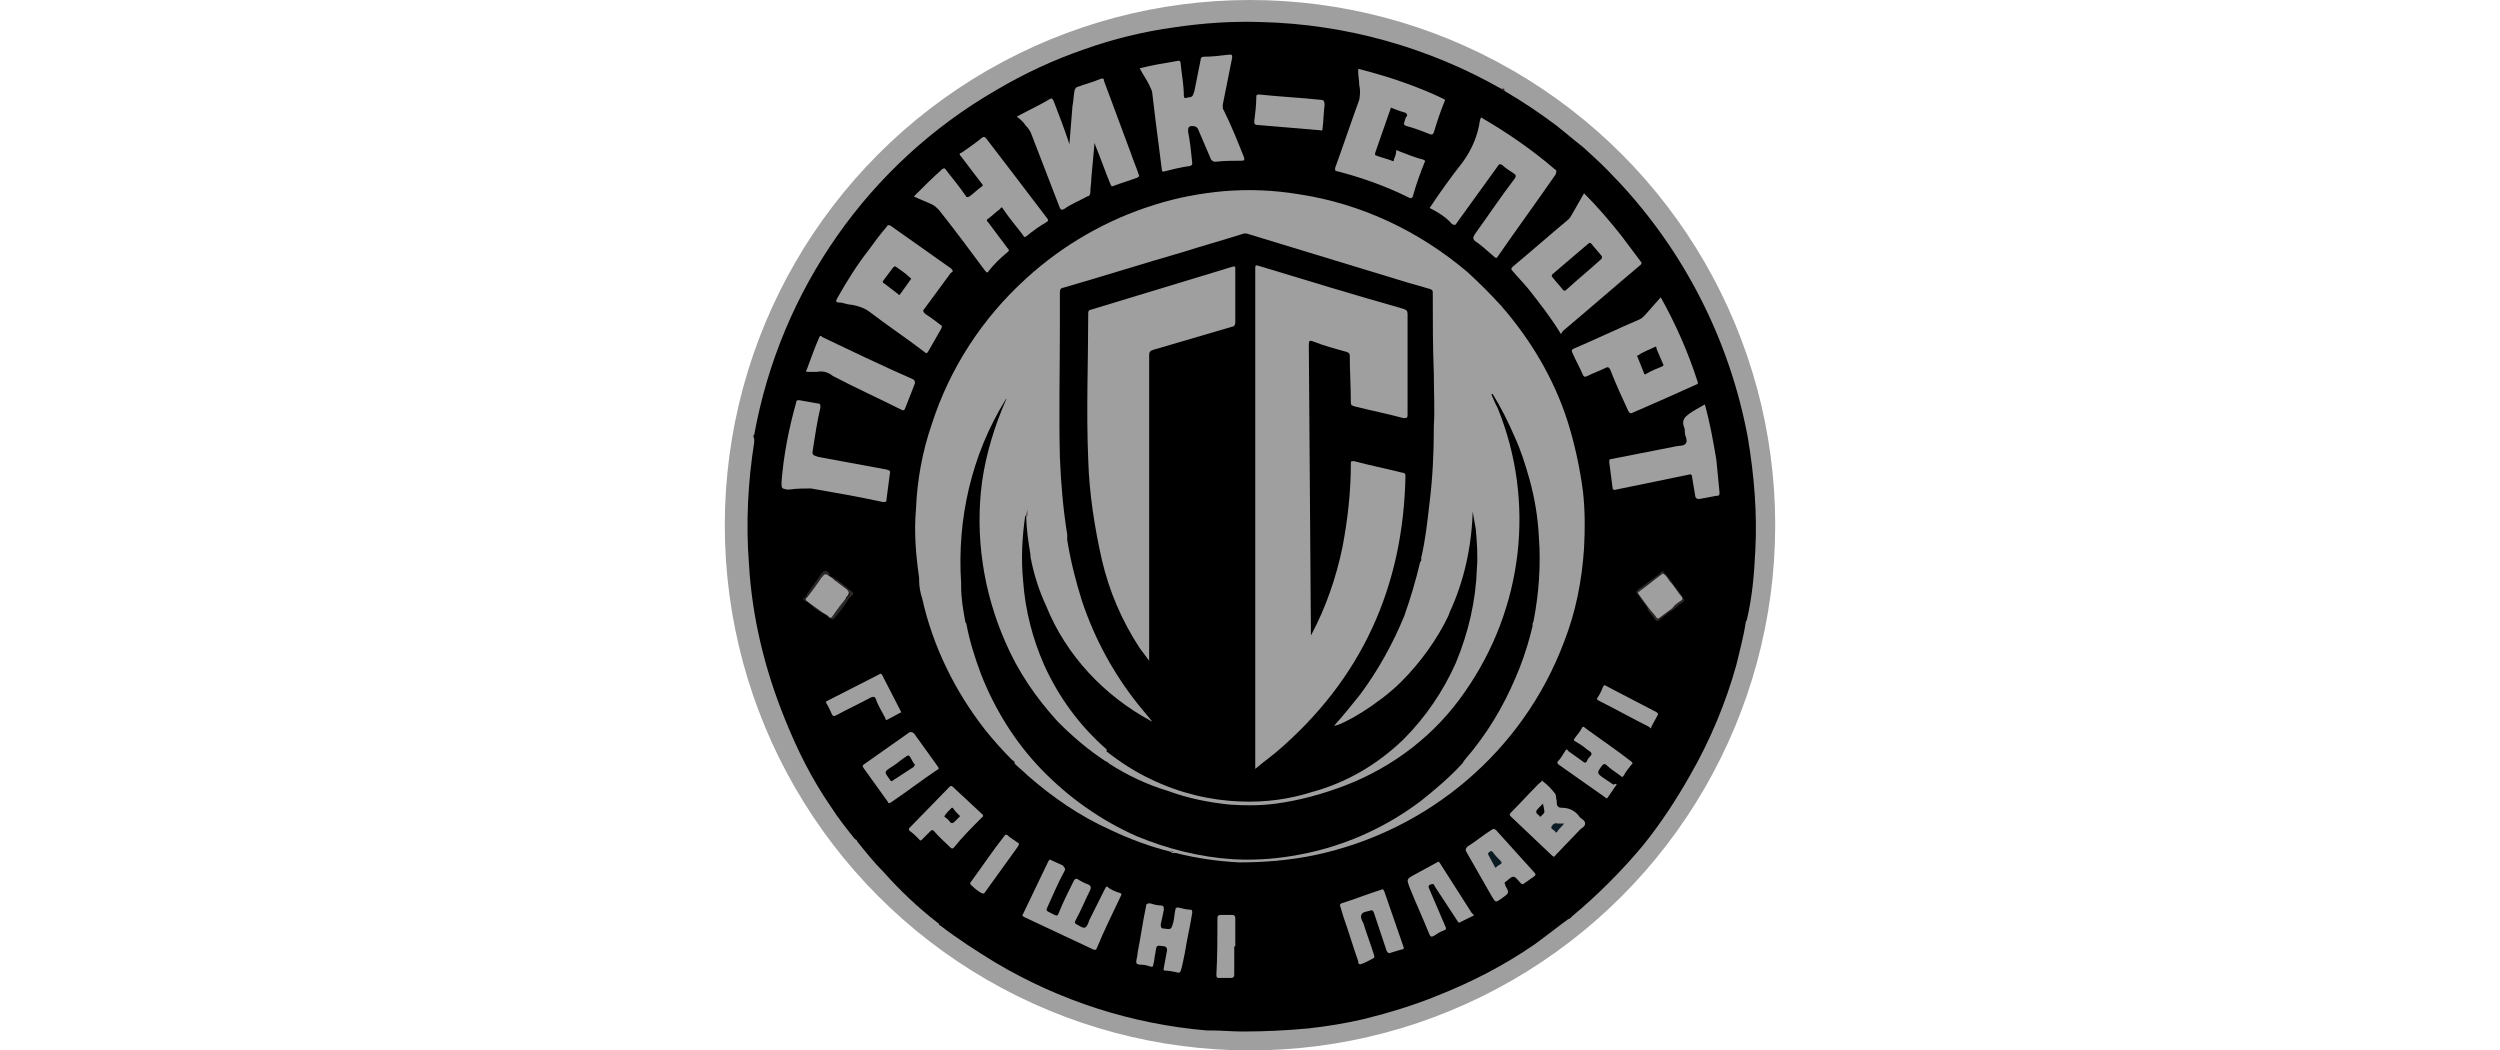 <?xml version="1.0" encoding="utf-8"?>
<!-- Generator: Adobe Illustrator 24.3.0, SVG Export Plug-In . SVG Version: 6.00 Build 0)  -->
<svg version="1.1" id="Слой_1" xmlns="http://www.w3.org/2000/svg" xmlns:xlink="http://www.w3.org/1999/xlink" x="0px" y="0px"
	 viewBox="0 0 238 100" style="enable-background:new 0 0 238 100;" xml:space="preserve">
<style type="text/css">
	.st0{fill:#9F9F9F;}
	.st1{fill:#2E141E;}
	.st2{fill:#292726;}
	.st3{fill:#2B2726;}
	.st4{fill:#2B2626;}
	.st5{fill:#292626;}
	.st6{fill:#2D2725;}
	.st7{fill:#2C2725;}
	.st8{fill:#2C2625;}
	.st9{fill:#1C2026;}
	.st10{fill:#34141C;}
	.st11{fill:#35141C;}
	.st12{fill:#0D1D25;}
	.st13{fill:#0A1B22;}
</style>
<g>
	<circle class="st0" cx="119" cy="50" r="50"/>
	<path d="M71.8,41.4c2.5-13.8,10.9-25.8,23-32.8c2.7-1.6,5.5-2.9,8.4-3.9c2.8-1,5.7-1.7,8.6-2.1c2.7-0.4,5.5-0.6,8.3-0.5
		c8,0.2,15.9,2.4,22.9,6.4c0.1,0.1,0.2,0.1,0.3,0.2c1.7,1,3.2,2,4.8,3.2c0.9,0.7,1.7,1.4,2.6,2.1c1.1,1,2.1,1.9,3.1,3
		c0.1,0.1,0.1,0.1,0.2,0.2c6.4,6.8,10.7,15.3,12.4,24.5c0.6,3.6,0.9,7.2,0.7,10.8c-0.1,2.2-0.3,4.4-0.8,6.5c0,0.1-0.1,0.1-0.1,0.2
		c-0.2,1.4-0.6,2.8-0.9,4.1c-1,3.6-2.5,7.2-4.4,10.5c-1.3,2.3-2.8,4.6-4.5,6.7c-2,2.4-4.3,4.7-6.7,6.7l-0.1,0.1
		c-0.1,0.1-0.2,0.2-0.3,0.2c-1.1,0.8-2.1,1.6-3.2,2.4c-2.9,2-6,3.6-9.3,4.9c-2.2,0.9-4.5,1.6-6.9,2.2c-1.7,0.4-3.5,0.7-5.3,0.9
		c-2.1,0.2-4.2,0.3-6.3,0.3c-1,0-2-0.1-3-0.1c-0.2,0-0.3,0-0.4,0c-7.1-0.6-14-2.8-20.2-6.5c-1.8-1.1-3.5-2.2-5.2-3.5
		c0,0-0.1,0-0.1-0.1c0-0.1-0.1-0.1-0.2-0.2c-1.8-1.4-3.5-3-5.1-4.8c-0.9-0.9-1.7-1.9-2.5-2.9c0-0.1-0.1-0.2-0.2-0.2
		c-0.8-1-1.6-2-2.3-3.1c-1.8-2.6-3.2-5.4-4.4-8.4c-1.9-4.7-3.1-9.6-3.4-14.7c-0.3-3.9-0.1-7.8,0.5-11.6c0-0.1,0-0.2,0-0.3
		C71.7,41.5,71.7,41.4,71.8,41.4z"/>
	<path class="st1" d="M143.3,8.6c-0.1,0-0.3,0-0.3-0.2C143.1,8.4,143.2,8.5,143.3,8.6z"/>
	<path class="st0" d="M96.4,72.4c-0.9-0.9-1.8-1.9-2.6-2.9c-2.9-3.7-5-8-6-12.5c-0.2-0.6-0.3-1.2-0.3-1.8c0-0.1,0-0.1,0-0.2
		c-0.3-2.1-0.5-4.3-0.3-6.5c0.1-2.7,0.6-5.5,1.5-8.1c1.7-5.3,4.8-10.1,9-13.9c3.5-3.2,7.7-5.6,12.2-7c2.2-0.7,4.4-1.1,6.6-1.3
		c2.4-0.2,4.8-0.1,7.2,0.3c5.9,0.9,11.4,3.5,16,7.4c1.1,1,2.2,2.1,3.2,3.2c2.8,3.2,5,6.9,6.3,10.9c0.7,2.2,1.2,4.5,1.5,6.8
		c0.2,1.8,0.2,3.6,0.1,5.4c-0.2,3.1-0.8,6.1-1.9,8.9c-3.9,10.4-12.9,18-23.7,20.3c-2.4,0.5-4.8,0.7-7.2,0.7
		c-2.1-0.1-4.1-0.4-6.1-0.9h-0.2c-0.1,0-0.2,0-0.2-0.1c-2-0.5-3.9-1.2-5.8-2.1c-2.9-1.3-5.5-3.1-7.9-5.2c-0.4-0.4-0.8-0.7-1.2-1.1
		C96.6,72.5,96.5,72.4,96.4,72.4z"/>
	<path class="st0" d="M96.8,11.1c1.1-0.6,2.2-1.1,3.2-1.7c0.2-0.1,0.2,0.1,0.3,0.2c0.5,1.3,1,2.6,1.4,3.8c0,0.1,0.1,0.2,0.1,0.4
		c0.1-1.3,0.2-2.5,0.3-3.7c0.1-0.5,0.1-1,0.2-1.5c0-0.1,0.1-0.2,0.2-0.3c0.8-0.3,1.6-0.5,2.3-0.8c0.3-0.1,0.3,0.1,0.3,0.2l2.6,7
		c0.2,0.6,0.5,1.3,0.7,1.9c0.1,0.2,0,0.2-0.1,0.3c-0.8,0.3-1.5,0.5-2.3,0.8c-0.2,0.1-0.2,0-0.3-0.2c-0.5-1.2-0.9-2.4-1.4-3.6
		l-0.1-0.3c-0.1,1.2-0.2,2.2-0.3,3.3c0,0.5-0.1,0.9-0.1,1.4c0,0.2-0.1,0.4-0.3,0.4c-0.7,0.4-1.5,0.7-2.2,1.2
		c-0.2,0.1-0.3,0.1-0.4-0.1l-2.7-7c-0.1-0.3-0.3-0.6-0.6-0.9C97.5,11.7,97.2,11.4,96.8,11.1z"/>
	<path class="st0" d="M148.6,31.8c-0.9-1.5-2-2.9-3.1-4.3c-0.5-0.6-1-1.1-1.5-1.7c-0.1-0.1-0.2-0.2,0-0.4c1.8-1.5,3.5-3,5.3-4.5
		c0.1-0.1,0.2-0.2,0.3-0.4c0.4-0.7,0.8-1.4,1.2-2.1c1.3,1.3,2.5,2.7,3.6,4.1c0.6,0.8,1.2,1.6,1.8,2.4c0.1,0.1,0.1,0.2,0,0.3
		c-2.5,2.1-4.9,4.2-7.4,6.3L148.6,31.8z"/>
	<path class="st0" d="M136.1,19.8c1-1.5,2-2.9,3.1-4.3c0.9-1.2,1.5-2.6,1.7-4.1c0.1-0.2,0.1-0.3,0.3-0.1c2.4,1.4,4.7,3,6.8,4.8
		c0.2,0.1,0.2,0.2,0.1,0.5c-1.8,2.6-3.7,5.2-5.5,7.8c-0.1,0.2-0.2,0.2-0.4,0c-0.6-0.5-1.1-1-1.7-1.4c-0.3-0.2-0.3-0.4-0.1-0.7
		c1.3-1.8,2.5-3.6,3.8-5.3c0.1-0.2,0.2-0.3-0.1-0.5s-0.8-0.5-1.1-0.8c-0.2-0.1-0.3-0.1-0.4,0.1c-1.3,1.8-2.6,3.6-3.9,5.4
		c-0.1,0.2-0.2,0.3-0.5,0.1C137.7,20.7,136.9,20.2,136.1,19.8z"/>
	<path class="st0" d="M87,18.7c0.9-0.9,1.8-1.8,2.7-2.6c0.2-0.1,0.2-0.1,0.3,0c0.6,0.8,1.3,1.6,1.9,2.5c0.1,0.2,0.2,0.2,0.4,0.1
		c0.4-0.3,0.7-0.6,1.1-0.9c0.2-0.1,0.2-0.2,0-0.4c-0.6-0.8-1.3-1.7-1.9-2.5c-0.2-0.2-0.2-0.3,0.1-0.4c0.7-0.5,1.3-0.9,1.9-1.4
		c0.2-0.1,0.2-0.1,0.4,0.1c2,2.6,3.9,5.1,5.8,7.6c0.1,0.1,0.1,0.2,0,0.3c-0.7,0.4-1.4,0.9-2,1.4c-0.2,0.1-0.2,0.1-0.3-0.1
		c-0.6-0.8-1.3-1.6-1.9-2.5c-0.1-0.2-0.2-0.2-0.3,0c-0.4,0.3-0.7,0.6-1.1,0.9c-0.2,0.1-0.2,0.2,0,0.4c0.6,0.8,1.2,1.6,1.8,2.4
		c0.2,0.2,0.2,0.3-0.1,0.5c-0.6,0.5-1.1,1-1.6,1.6C94,26,94,26,93.8,25.8c-1.4-1.9-2.9-3.9-4.4-5.8c-0.2-0.2-0.4-0.4-0.6-0.5
		C88.2,19.2,87.6,19,87,18.7z"/>
	<path class="st0" d="M90.7,25.8c0,0.1-0.1,0.1-0.2,0.2c-0.8,1.1-1.7,2.3-2.5,3.4c-0.2,0.2-0.1,0.3,0.1,0.5c0.5,0.3,1,0.7,1.4,1
		c0.2,0.1,0.2,0.2,0.1,0.4c-0.4,0.7-0.8,1.4-1.2,2.1c-0.1,0.2-0.2,0.3-0.4,0.1c-1.7-1.3-3.5-2.5-5.2-3.8c-0.5-0.4-1.2-0.6-1.8-0.7
		c-0.4,0-0.7-0.2-1.1-0.2s-0.3-0.2-0.2-0.4c0.9-1.6,1.9-3.2,3-4.6c0.5-0.7,1.1-1.5,1.7-2.2c0.1-0.2,0.2-0.2,0.4-0.1l5.8,4.1
		C90.6,25.7,90.7,25.7,90.7,25.8z"/>
	<path class="st0" d="M108.5,6.5c1.2-0.3,2.4-0.5,3.6-0.7c0.3-0.1,0.3,0.2,0.3,0.3c0.1,1,0.3,2,0.3,3c0,0.2,0.1,0.3,0.3,0.2
		c0.5-0.1,0.5,0,0.7-0.6c0.2-1,0.4-2,0.6-3c0-0.2,0.1-0.3,0.3-0.3c0.8,0,1.6-0.1,2.4-0.2c0.3,0,0.3,0,0.3,0.3
		c-0.3,1.5-0.6,3-0.9,4.5c0,0.2,0,0.4,0.1,0.5c0.7,1.4,1.3,2.9,1.9,4.4c0.1,0.3,0.1,0.4-0.2,0.4c-0.8,0-1.7,0-2.5,0.1
		c-0.2,0-0.3-0.1-0.4-0.2c-0.4-0.9-0.8-1.9-1.2-2.8c-0.1-0.3-0.3-0.4-0.6-0.4s-0.4,0.1-0.4,0.5c0.2,1,0.3,2,0.4,3
		c0,0.2,0,0.2-0.2,0.3c-0.8,0.1-1.6,0.3-2.4,0.5c-0.2,0.1-0.3,0-0.3-0.2c-0.2-1.6-0.4-3.2-0.6-4.7l-0.3-2.5c0-0.2-0.1-0.4-0.2-0.6
		C109.2,7.6,108.8,7.1,108.5,6.5z"/>
	<path class="st0" d="M158.1,28.3c1.4,2.5,2.6,5.2,3.5,8c0.1,0.2,0,0.3-0.1,0.3c-2,0.9-4,1.8-6.1,2.7c-0.2,0.1-0.3,0-0.4-0.2
		c-0.6-1.3-1.2-2.6-1.7-3.9c-0.1-0.2-0.2-0.3-0.4-0.2c-0.6,0.3-1.2,0.5-1.8,0.8c-0.2,0.1-0.3,0.1-0.4-0.1c-0.3-0.7-0.7-1.4-1-2.1
		c-0.1-0.2-0.1-0.3,0.1-0.4c2.1-0.9,4.2-1.9,6.3-2.8c0.2-0.1,0.3-0.2,0.5-0.4L158.1,28.3z"/>
	<path class="st0" d="M132.5,10.1c-0.1,0-0.1,0.1-0.1,0.2c-0.5,1.4-1,2.9-1.5,4.3c0,0.1,0,0.2,0.1,0.2c0.5,0.2,1,0.3,1.5,0.5
		c0.2,0.1,0.2,0,0.2-0.1s0.2-0.4,0.2-0.7s0.1-0.2,0.3-0.1c0.8,0.3,1.5,0.6,2.3,0.8c0.2,0.1,0.2,0.1,0.1,0.3c-0.4,1-0.8,2.1-1.1,3.2
		c-0.1,0.2-0.2,0.2-0.4,0.1c-2.2-1.1-4.5-1.9-6.8-2.5c-0.2,0-0.2-0.1-0.2-0.3c0.8-2.2,1.5-4.3,2.3-6.5c0.1-0.5,0.1-1,0-1.4
		c0-0.4-0.1-0.9-0.1-1.3c0-0.2,0-0.3,0.2-0.2c2.7,0.7,5.4,1.6,7.9,2.8c0.2,0.1,0.2,0.1,0.1,0.3c-0.4,1-0.7,1.9-1,2.9
		c-0.1,0.2-0.1,0.2-0.3,0.2c-0.8-0.3-1.5-0.6-2.3-0.8c-0.2-0.1-0.3-0.1-0.2-0.4s0.1-0.4,0.2-0.5s0.1-0.3-0.2-0.4
		c-0.4-0.1-0.9-0.3-1.4-0.5L132.5,10.1z"/>
	<path class="st0" d="M162.3,38.5c0.5,1.8,0.8,3.5,1.1,5.3c0.1,1,0.2,2.1,0.3,3.1c0,0.3-0.1,0.3-0.3,0.3c-0.5,0.1-1.1,0.2-1.6,0.3
		c-0.2,0-0.3,0-0.4-0.2c-0.1-0.6-0.2-1.2-0.3-1.8c0-0.3-0.1-0.4-0.4-0.3l-6.8,1.4c-0.3,0.1-0.4,0-0.4-0.3c-0.1-0.8-0.2-1.5-0.3-2.3
		c0-0.2,0-0.3,0.2-0.3l6.1-1.2c0.4-0.1,0.8,0,1-0.3s-0.1-0.7-0.1-1c0-0.2,0-0.4-0.1-0.6c-0.2-0.6,0.1-0.9,0.5-1.2
		S161.8,38.8,162.3,38.5z"/>
	<path class="st0" d="M74.4,45.9c0.2-2.6,0.7-5.1,1.4-7.6c0-0.2,0.1-0.2,0.3-0.2c0.6,0.1,1.1,0.2,1.7,0.3c0.3,0,0.3,0.1,0.3,0.4
		c-0.3,1.3-0.5,2.6-0.7,3.9c-0.1,0.6-0.1,0.6,0.5,0.8c2.2,0.4,4.3,0.8,6.5,1.2c0.3,0.1,0.4,0.1,0.3,0.5c-0.1,0.7-0.2,1.5-0.3,2.3
		c0,0.2,0,0.3-0.3,0.3c-2.3-0.5-4.6-0.9-6.9-1.3c-0.7,0-1.3,0-2,0.1h-0.3C74.4,46.5,74.4,46.5,74.4,45.9z"/>
	<path class="st0" d="M101.4,82.8l-0.1,0.2c-0.6,1.1-1.1,2.3-1.6,3.4c-0.1,0.2-0.1,0.3,0.1,0.4c0.2,0.1,0.4,0.2,0.6,0.3
		c0.2,0.1,0.3,0.1,0.4-0.2c0.4-1,0.9-2,1.4-3c0.1-0.2,0.2-0.3,0.4-0.2c0.3,0.2,0.7,0.4,1,0.5c0.2,0.1,0.3,0.2,0.2,0.5
		c-0.5,1-0.9,2-1.4,2.9c-0.1,0.2-0.1,0.3,0.1,0.4s0.6,0.4,0.8,0.3s0.3-0.4,0.4-0.7l1.5-3c0.1-0.2,0.2-0.3,0.3-0.1
		c0.3,0.2,0.7,0.4,1.1,0.5c0.2,0.1,0.2,0.1,0.1,0.3c-0.8,1.7-1.6,3.3-2.3,5c-0.1,0.2-0.2,0.1-0.3,0.1l-6.6-3.1
		c-0.2-0.1-0.2-0.2-0.1-0.3c0.8-1.7,1.6-3.3,2.4-5c0.1-0.2,0.2-0.2,0.3-0.1c0.4,0.2,0.7,0.3,1.1,0.5
		C101.3,82.6,101.4,82.6,101.4,82.8z"/>
	<path class="st0" d="M77.8,35.4h-0.9c-0.2,0-0.2-0.1-0.1-0.2c0.4-1.1,0.8-2.2,1.2-3.1c0.1-0.2,0.2-0.1,0.3,0l4,1.9
		c1.5,0.7,3,1.4,4.6,2.1c0.2,0.1,0.2,0.2,0.2,0.4c-0.3,0.8-0.6,1.5-0.9,2.3c-0.1,0.3-0.2,0.3-0.4,0.2c-2.2-1.1-4.4-2.1-6.5-3.2
		C78.8,35.4,78.3,35.3,77.8,35.4z"/>
	<path class="st0" d="M146.8,74.3l0.1,0.1c0.4,0.3,0.8,0.7,1.1,1.1c0.2,0.2,0.1,0.5,0.2,0.7c0,0.1,0,0.2,0,0.2
		c0,0.3,0.1,0.5,0.5,0.5c0.7,0,1.3,0.3,1.7,0.9c0.2,0.2,0.5,0.3,0.5,0.6s-0.3,0.4-0.5,0.6l-2.3,2.4c-0.1,0.2-0.2,0.2-0.4,0l-3.9-3.7
		c-0.1-0.1-0.1-0.2,0-0.3c0.9-0.9,1.8-1.9,2.7-2.8C146.8,74.4,146.8,74.3,146.8,74.3z"/>
	<path class="st0" d="M86.8,69.7c0.1,0,0.1,0.1,0.2,0.1c0.8,1.1,1.5,2.1,2.3,3.2c0.1,0.2,0.1,0.2-0.1,0.3c-1.5,1-2.9,2.1-4.4,3.1
		c-0.2,0.1-0.2,0.1-0.3-0.1l-2.3-3.2c-0.1-0.2-0.1-0.2,0-0.3l4.4-3.1L86.8,69.7z"/>
	<path class="st0" d="M129.5,91.8c-0.2,0-0.2-0.2-0.2-0.3c-0.5-1.4-0.9-2.8-1.4-4.2l-0.3-1c-0.1-0.2,0-0.2,0.1-0.3
		c1.3-0.4,2.5-0.9,3.8-1.3c0.2-0.1,0.2,0,0.3,0.2c0.6,1.7,1.2,3.5,1.8,5.2c0.1,0.2,0,0.3-0.2,0.3c-0.3,0.1-0.7,0.2-1,0.3
		c-0.2,0.1-0.3,0-0.4-0.2c-0.4-1.2-0.8-2.4-1.2-3.6c-0.1-0.2-0.1-0.3-0.4-0.2s-0.7,0.1-0.8,0.4s0.1,0.6,0.2,0.8c0.3,1,0.7,2,1,3
		c0.1,0.3,0,0.3-0.2,0.4S129.9,91.7,129.5,91.8z"/>
	<path class="st0" d="M142.2,78.9c0.1,0,0.1,0.1,0.2,0.1l3.7,4.1c0.1,0.1,0.1,0.2,0,0.3c-0.3,0.2-0.7,0.5-1,0.7
		c-0.1,0.1-0.2,0.1-0.3,0l-0.1-0.1c-0.6-0.7-0.6-0.7-1.3-0.1c-0.2,0.1-0.2,0.2-0.1,0.3v0.1c0.4,0.7,0.4,0.7-0.3,1.2s-0.6,0.4-1-0.2
		c-0.8-1.4-1.6-2.8-2.4-4.2c-0.1-0.2-0.1-0.3,0.1-0.5c0.8-0.5,1.5-1.1,2.3-1.6L142.2,78.9z"/>
	<path class="st0" d="M153.9,74.7c-0.3,0.4-0.6,0.9-0.9,1.3c-0.1,0-0.1,0-0.2-0.1l-4.4-3.1c-0.1-0.1-0.2-0.2-0.1-0.3
		c0.3-0.3,0.5-0.7,0.7-1c0.1-0.2,0.2-0.2,0.3,0l1.4,1c0.1,0.1,0.3,0.2,0.4-0.1s0.5-0.5,0.4-0.7s-0.4-0.3-0.6-0.5s-0.6-0.4-0.9-0.6
		c-0.2-0.1-0.2-0.2-0.1-0.3c0.2-0.3,0.5-0.6,0.7-1c0.1-0.2,0.2-0.1,0.3,0c1.5,1.1,3,2.1,4.4,3.2c0.1,0.1,0.2,0.2,0,0.3
		c-0.2,0.3-0.5,0.6-0.7,1c-0.1,0.2-0.2,0.2-0.4,0c-0.4-0.3-0.9-0.6-1.3-1c-0.2-0.1-0.2-0.1-0.4,0.1c-0.5,0.7-0.5,0.7,0.2,1.2
		l0.9,0.6C153.8,74.6,153.9,74.6,153.9,74.7z"/>
	<path class="st0" d="M112.2,92.6c-0.5-0.1-0.9-0.2-1.3-0.2c-0.2,0-0.1-0.2-0.1-0.3c0.1-0.5,0.2-1.1,0.3-1.6c0-0.2,0-0.3-0.2-0.4
		c-0.8-0.1-0.8-0.2-0.9,0.6c-0.1,0.4-0.1,0.8-0.2,1.1c0,0.2-0.1,0.3-0.3,0.2c-0.1,0-0.3-0.1-0.4-0.1c-0.3-0.1-0.8,0-0.9-0.2
		s0.1-0.6,0.1-1c0.3-1.5,0.5-3,0.8-4.4c0-0.3,0.2-0.3,0.4-0.3c0.3,0.1,0.7,0.2,1,0.2c0.3,0,0.3,0.2,0.3,0.4c-0.1,0.5-0.2,1-0.3,1.4
		c0,0.2,0,0.4,0.3,0.4c0.7,0.1,0.7,0.1,0.9-0.6c0.1-0.4,0.1-0.8,0.2-1.2c0-0.2,0.1-0.2,0.3-0.2c0.4,0.1,0.8,0.2,1.1,0.2
		c0.2,0,0.2,0.1,0.2,0.3c-0.2,1.3-0.5,2.5-0.7,3.8c-0.1,0.5-0.2,1-0.3,1.4C112.4,92.4,112.4,92.6,112.2,92.6z"/>
	<path class="st0" d="M140.3,87.1c0,0.1,0,0.1-0.1,0.1l-1.2,0.6c-0.2,0.1-0.2-0.1-0.3-0.2l-2.1-3.2c-0.1-0.2-0.1-0.3-0.4-0.2
		s-0.2,0.3-0.1,0.5c0.5,1.2,1,2.3,1.5,3.5c0.1,0.2,0.1,0.3-0.2,0.4c-0.3,0.1-0.6,0.3-0.9,0.5c-0.2,0.1-0.3,0.1-0.4-0.1
		c-0.6-1.5-1.3-3-1.9-4.5c-0.3-0.8-0.3-0.8,0.4-1.2l2.2-1.2c0.1-0.1,0.2-0.1,0.3,0.1l3,4.7L140.3,87.1z"/>
	<path class="st0" d="M93.6,77.7l-0.2,0.2c-0.9,0.9-1.8,1.8-2.6,2.8c-0.1,0.1-0.2,0.1-0.3,0c-0.5-0.5-1.1-1-1.6-1.6
		c-0.1-0.1-0.2-0.1-0.3,0s-0.5,0.5-0.8,0.8c-0.1,0.1-0.2,0.2-0.3,0c-0.3-0.3-0.6-0.6-0.9-0.8c-0.1-0.1-0.1-0.2,0-0.3l3.8-3.9
		c0.1-0.1,0.2-0.1,0.3,0l2.9,2.7C93.5,77.6,93.6,77.6,93.6,77.7z"/>
	<path class="st0" d="M125.7,12.4l-6-0.5c-0.2,0-0.3-0.1-0.3-0.3c0.1-0.8,0.2-1.6,0.2-2.4c0-0.2,0.1-0.2,0.3-0.2
		c1.9,0.2,3.9,0.3,5.8,0.5c0.3,0,0.4,0.1,0.4,0.5c-0.1,0.8-0.1,1.5-0.2,2.3C125.9,12.3,125.9,12.5,125.7,12.4z"/>
	<path class="st0" d="M85.8,67.8C85.8,67.9,85.7,67.9,85.8,67.8l-1.3,0.7c-0.2,0.1-0.2,0-0.2-0.1c-0.3-0.6-0.7-1.2-0.9-1.8
		c-0.1-0.3-0.2-0.3-0.5-0.2c-1.1,0.6-2.2,1.1-3.3,1.7c-0.2,0.1-0.3,0.1-0.4-0.1s-0.3-0.7-0.5-1c-0.1-0.2-0.1-0.2,0.1-0.3
		c1.6-0.8,3.3-1.7,4.9-2.5c0.1-0.1,0.2-0.1,0.3,0.1c0.6,1.2,1.2,2.3,1.8,3.5C85.8,67.7,85.8,67.8,85.8,67.8z"/>
	<path class="st0" d="M117.5,90.1c0,0.9,0,1.8,0,2.7c0,0.2-0.1,0.3-0.3,0.3c-0.4,0-0.8,0-1.1,0c-0.2,0-0.3,0-0.3-0.3
		c0.1-1.8,0.1-3.6,0.1-5.4c0-0.2,0.1-0.3,0.3-0.3c0.4,0,0.7,0,1.1,0c0.2,0,0.3,0.1,0.3,0.3c0,0.9,0,1.8,0,2.7L117.5,90.1z"/>
	<path class="st0" d="M97,80.4l-0.1,0.2c-1,1.4-2.1,2.9-3.1,4.3c-0.1,0.2-0.2,0.2-0.4,0.1s-0.6-0.4-0.9-0.7
		c-0.1-0.1-0.2-0.2-0.1-0.3c1.1-1.5,2.1-3,3.2-4.4c0.1-0.1,0.1-0.2,0.3-0.1c0.3,0.3,0.7,0.5,1.1,0.8C97,80.3,97,80.3,97,80.4z"/>
	<path class="st0" d="M157.1,69.3l-0.1-0.1c-1.6-0.8-3.2-1.7-4.8-2.5c-0.2-0.1-0.2-0.2-0.1-0.3c0.2-0.3,0.4-0.7,0.5-1
		c0.1-0.2,0.2-0.2,0.3-0.1l4.8,2.5c0.1,0.1,0.2,0.1,0.1,0.3c-0.2,0.4-0.4,0.7-0.6,1.1C157.2,69.3,157.2,69.4,157.1,69.3z"/>
	<path class="st2" d="M157,58c-0.3-0.3-0.6-0.7-0.9-1.1c0-0.1,0-0.2-0.1-0.2c-0.4-0.3-0.2-0.5,0.1-0.7c0.6-0.4,1.2-0.9,1.8-1.3
		l0.2-0.2c0.1-0.1,0.2-0.2,0.3,0c0,0.1-0.1,0.1-0.1,0.2c-0.6,0.6-1.3,1-1.9,1.5c-0.3,0.3-0.3,0.3-0.1,0.6c0.2,0.3,0.5,0.6,0.7,0.9
		C157,57.8,157.1,58,157,58z"/>
	<path class="st3" d="M158.3,54.6c0-0.1,0-0.1,0.1-0.1c0.4,0.4,0.7,0.8,1,1.3c0.3,0.3,0.6,0.7,0.8,1.1c0.2,0.2,0.2,0.3-0.1,0.5
		c-0.4,0.2-0.7,0.7-1.1,0.8c0-0.1,0-0.1,0-0.2c0.2-0.2,0.4-0.4,0.7-0.6c0.3-0.2,0.3-0.2,0.1-0.5c-0.5-0.6-0.9-1.2-1.4-1.9
		C158.4,54.8,158.4,54.7,158.3,54.6z"/>
	<path class="st4" d="M76.8,56.6l1.4-2c0.3-0.4,0.6-0.3,0.8,0.1c0,0-0.1,0.1-0.1,0.1c-0.3-0.2-0.5-0.1-0.7,0.2
		c-0.3,0.5-0.7,1-1.1,1.5c-0.1,0.1-0.2,0.2-0.3,0.3c0,0-0.1,0-0.1,0C76.8,56.8,76.8,56.7,76.8,56.6z"/>
	<path class="st5" d="M80.8,57c-0.4,0.7-0.9,1.3-1.4,1.9c-0.1,0.1-0.2,0.1-0.3,0c0,0,0,0,0,0c-0.2-0.1-0.5-0.3-0.6-0.5
		c0,0,0,0,0-0.1l0,0c0.1,0,0.2,0,0.2,0c0.5,0.3,0.5,0.3,0.9-0.2c0.3-0.4,0.6-0.8,0.9-1.2C80.6,57,80.7,57,80.8,57z"/>
	<path class="st6" d="M159.2,57.9l-0.1,0.2l-1.1,0.9c-0.2,0.2-0.4,0.1-0.5-0.1s-0.4-0.5-0.6-0.8l-0.1-0.3c0.2,0,0.3,0.2,0.4,0.3
		s0.3,0.6,0.6,0.7s0.4-0.3,0.7-0.5S158.9,57.8,159.2,57.9z"/>
	<path class="st7" d="M80.8,57l-0.2,0.1c-0.1-0.2,0.1-0.3,0.2-0.4s0.1-0.4-0.1-0.5s-0.7-0.5-1-0.7c-0.1-0.1-0.2-0.1-0.2-0.2
		s0.1-0.1,0.2-0.1l1.5,1.2c0.1,0.1,0,0.1,0,0.2S80.9,56.8,80.8,57z"/>
	<path class="st8" d="M78.4,58.4L78.4,58.4c-0.5-0.2-1-0.6-1.4-1c0,0,0-0.1,0-0.1l0,0c0.2,0.1,0.4,0.2,0.6,0.3
		c0.3,0.2,0.6,0.4,0.8,0.6C78.4,58.3,78.4,58.3,78.4,58.4z"/>
	<path class="st8" d="M76.6,56.9L76.6,56.9c0.1-0.1,0.2-0.1,0.2-0.1c0,0,0,0,0,0l0,0c0,0.2,0.1,0.3,0.1,0.4l0,0
		c-0.2,0.2-0.2,0-0.3-0.1S76.4,57.1,76.6,56.9z"/>
	<path class="st4" d="M79.6,55.2c0,0.1-0.1,0.1-0.2,0.1s-0.1,0-0.2-0.1s0-0.1,0-0.2C79.4,55,79.5,55.1,79.6,55.2z"/>
	<path class="st9" d="M76.6,56.9c-0.1,0.1,0.1,0.2,0.1,0.3s-0.2,0-0.2-0.1S76.5,56.9,76.6,56.9z"/>
	<path class="st7" d="M79.3,55l0.1,0.2c-0.2,0-0.4-0.1-0.4-0.3c0,0,0,0,0,0h0.2L79.3,55z"/>
	<path class="st10" d="M111.5,81c0.1,0,0.2,0,0.2,0.1C111.6,81.1,111.5,81,111.5,81z"/>
	<path class="st9" d="M76.8,56.8h-0.1c0-0.1,0.1-0.2,0.1-0.2L76.8,56.8z"/>
	<path d="M105.3,71.3c-2.5-2.2-4.5-4.9-5.9-8c-1.1-2.5-1.8-5.2-2-8c-0.2-2.1-0.1-4.1,0.2-6.2c0,0,0.1,0,0.1,0c0,0,0,0,0,0
		c0,1.2,0.2,2.5,0.4,3.7c0,0.1,0,0.1,0,0.2c0.3,1.6,0.8,3.2,1.5,4.7c1.9,4.7,5.5,8.5,9.9,10.9l0.2,0.1c-0.5-0.6-0.9-1.1-1.4-1.7
		c-2.3-2.9-4.1-6.2-5.3-9.8c-0.6-1.9-1.1-3.9-1.4-5.8c0-0.1,0-0.2,0-0.3c0-0.1,0-0.1,0-0.2c-0.4-2.5-0.6-4.9-0.7-7.4
		c-0.1-4.1,0-8.3,0-12.4c0-1.1,0-2.2,0-3.3c0-0.2,0.1-0.4,0.3-0.4c3.8-1.1,7.6-2.3,11.4-3.4c1.9-0.6,3.7-1.1,5.6-1.7
		c0.2-0.1,0.5-0.1,0.7,0l15.1,4.6c0.7,0.2,1.4,0.4,2.1,0.6c0.3,0.1,0.3,0.2,0.3,0.4c0,2.6,0,5.1,0.1,7.7c0,1.7,0.1,3.4,0,5
		c0,2.4-0.1,4.8-0.4,7.2c-0.2,1.8-0.4,3.6-0.8,5.3c0,0.1,0,0.1,0,0.2c0,0.1,0,0.1-0.1,0.2c-0.4,1.7-0.9,3.4-1.5,5.1
		c-1.1,2.7-2.5,5.2-4.2,7.5c-0.8,1-1.6,2-2.5,3c0.9-0.1,4.3-2.1,6.4-4.2c1.8-1.8,3.4-4,4.5-6.3c0-0.1,0.1-0.2,0.1-0.3
		c1.4-3,2.1-6.3,2.2-9.6c0.1,0.6,0.2,1.1,0.3,1.7c0.1,1.2,0.2,2.5,0.1,3.7c-0.1,3.1-0.8,6.1-2,9c-1.2,2.7-2.9,5.2-5,7.3
		c-2.5,2.4-5.4,4.1-8.7,5c-2.2,0.7-4.5,1-6.8,0.9c-2.9-0.1-5.8-0.8-8.5-2.1c-1.5-0.7-2.9-1.6-4.3-2.7
		C105.4,71.5,105.4,71.4,105.3,71.3z"/>
	<path d="M95.8,38c-1.1,2.5-1.9,5.1-2.3,7.8c-0.7,5.2,0.1,10.5,2.2,15.3c1.2,2.8,2.9,5.3,5,7.6c1.4,1.4,2.9,2.7,4.6,3.8
		c0.1,0,0.2,0.1,0.3,0.2c1.7,1.1,3.6,2,5.6,2.6c1.9,0.7,3.9,1.1,5.9,1.3c1.5,0.1,2.9,0.1,4.4-0.1c2.2-0.3,4.4-0.9,6.5-1.7
		c4.7-1.8,8.7-4.9,11.5-9c5.5-7.9,6.7-18,3.1-26.9c-0.2-0.4-0.4-0.8-0.6-1.3c0-0.1,0-0.1,0.1-0.1c0.8,1.3,1.5,2.7,2.1,4.1
		c0.6,1.3,1,2.6,1.4,4c0.5,1.8,0.8,3.6,0.9,5.5c0.2,2.7,0,5.4-0.5,8c0,0.1-0.1,0.2-0.1,0.3c0,0.1,0,0.1,0,0.2
		c-0.3,1.3-0.7,2.6-1.2,3.9c-1.1,2.8-2.5,5.4-4.4,7.8c-0.3,0.4-0.6,0.7-0.9,1.1c-0.1,0.1-0.1,0.2-0.2,0.3c-1.2,1.3-2.6,2.5-4,3.6
		c-3.6,2.7-7.8,4.5-12.3,5.2c-1.8,0.3-3.7,0.4-5.5,0.3c-3.2-0.2-6.3-1-9.2-2.2c-3.4-1.5-6.5-3.7-9.1-6.4c-2.5-2.6-4.4-5.7-5.7-9
		c-0.6-1.6-1.1-3.2-1.4-4.8c0-0.1-0.1-0.1-0.1-0.2c-0.2-1.1-0.4-2.2-0.4-3.4c0-0.1,0-0.2,0-0.3c-0.4-6.1,1-12.2,4.2-17.4
		C95.8,37.9,95.8,37.9,95.8,38z"/>
	<path class="st0" d="M95.8,38l-0.2-0.1l0.4-0.7c0.1,0,0.1,0,0.1,0.1L95.8,38z"/>
	<path class="st0" d="M142.1,37.5L142.1,37.5l-0.4-0.4c0-0.1,0-0.1,0.1-0.1L142.1,37.5z"/>
	<path class="st0" d="M96.4,36.7c0-0.2,0.2-0.2,0.2-0.3C96.7,36.6,96.6,36.7,96.4,36.7C96.3,36.8,96.4,36.7,96.4,36.7z"/>
	<path class="st0" d="M96.4,36.7L96.4,36.7l-0.2,0.6l-0.1-0.1L96.4,36.7z"/>
	<path class="st0" d="M141.8,37L141.8,37c-0.2-0.1-0.3-0.3-0.3-0.5L141.8,37z"/>
	<path class="st11" d="M97.8,49.1h-0.1l0.1-0.6C97.8,48.7,97.8,48.9,97.8,49.1z"/>
	<path class="st0" d="M105.7,72.6c-0.1,0-0.2-0.1-0.3-0.2C105.5,72.4,105.7,72.4,105.7,72.6z"/>
	<path d="M152.5,24.6l-0.1,0.1c-1.1,1-2.2,1.9-3.3,2.9c-0.1,0.1-0.2,0.1-0.3,0c-0.3-0.4-0.7-0.8-1-1.2c-0.1-0.1-0.1-0.2,0-0.3
		l3.4-2.9c0.1-0.1,0.2-0.1,0.3,0c0.3,0.4,0.7,0.8,1,1.2L152.5,24.6z"/>
	<path d="M85.6,28.1L85.5,28l-1.3-1c-0.2-0.1-0.2-0.2-0.1-0.3c0.3-0.4,0.6-0.8,0.9-1.2c0.1-0.1,0.2-0.2,0.3-0.1
		c0.4,0.3,0.9,0.6,1.3,1c0.1,0.1,0.2,0.1,0.1,0.2l-1,1.4C85.7,28,85.7,28,85.6,28.1z"/>
	<path d="M157.6,33c0.1,0,0.1,0.1,0.1,0.2c0.2,0.5,0.4,0.9,0.6,1.4c0.1,0.2,0.1,0.2-0.1,0.3c-0.5,0.2-1,0.4-1.5,0.7
		c-0.1,0.1-0.2,0-0.2-0.1c-0.2-0.5-0.4-1-0.6-1.5c-0.1-0.1,0-0.2,0.1-0.2C156.4,33.5,157,33.3,157.6,33L157.6,33z"/>
	<path class="st12" d="M148.9,78.4c-0.2,0.3-0.4,0.4-0.6,0.7s-0.2,0.1-0.3,0s-0.4-0.2-0.3-0.4s0.3-0.4,0.6-0.3
		C148.5,78.4,148.7,78.4,148.9,78.4z"/>
	<path d="M146.9,76.5c0,0.2,0.1,0.4,0.1,0.6c0.1,0.3-0.1,0.4-0.3,0.6s-0.1,0-0.1,0c-0.4-0.3-0.5-0.4-0.1-0.8L146.9,76.5z"/>
	<path d="M87.1,72.8c0,0.1-0.1,0.1-0.1,0.2L85,74.3c-0.1,0.1-0.2,0.1-0.3-0.1c-0.5-0.7-0.6-0.7,0.2-1.2c0.5-0.3,0.9-0.7,1.4-1
		c0.1-0.1,0.2-0.1,0.3,0S86.9,72.6,87.1,72.8z"/>
	<path class="st13" d="M142.4,82.6c-0.1,0-0.1-0.1-0.1-0.1c-0.2-0.4-0.4-0.7-0.6-1.1c-0.1-0.2,0-0.2,0.1-0.3s0.2-0.1,0.3,0
		c0.2,0.3,0.5,0.6,0.7,0.8s0.2,0.3,0,0.4S142.5,82.5,142.4,82.6z"/>
	<path d="M91.4,77.7c0,0-0.1,0.1-0.1,0.1c-0.1,0.1-0.3,0.3-0.4,0.4s-0.3,0.3-0.5,0s-0.5-0.4-0.5-0.5c0.2-0.3,0.4-0.5,0.7-0.8
		c0,0,0.1,0,0.1,0C90.9,77.2,91.1,77.4,91.4,77.7z"/>
	<path class="st0" d="M159.2,57.9l-1.2,0.9c-0.1,0.1-0.2,0.1-0.3,0c-0.2-0.3-0.5-0.6-0.8-1s-0.5-0.7-0.8-1.1s-0.1-0.3,0.1-0.5
		c0.7-0.5,1.4-1.1,2.1-1.6c0.4,0.2,0.5,0.6,0.8,0.9s0.6,0.9,1,1.3c0.1,0.2,0.1,0.3-0.1,0.4C159.7,57.4,159.4,57.6,159.2,57.9z"/>
	<path class="st0" d="M78.9,54.8c0.1,0.1,0.3,0.2,0.4,0.3l0.1,0.1c0.4,0.3,0.8,0.6,1.2,0.9c0.2,0.2,0.3,0.3,0.1,0.6
		c-0.1,0.1-0.2,0.2-0.2,0.3c-0.4,0.5-0.8,1-1.2,1.6c-0.1,0.2-0.3,0.3-0.4,0.1c-0.1-0.1-0.2-0.2-0.3-0.2c-0.1-0.1-0.2-0.1-0.3-0.2
		l-1.4-1c-0.1-0.1-0.3-0.2-0.1-0.4c0.5-0.6,1-1.3,1.4-1.9C78.5,54.6,78.6,54.6,78.9,54.8z"/>
	<path class="st0" d="M124.8,60.5c1.4-2.6,2.4-5.5,3-8.4c0.5-2.6,0.8-5.3,0.8-7.9c0-0.3,0-0.3,0.3-0.3c1.5,0.4,3,0.7,4.6,1.1
		c0.2,0,0.3,0.1,0.3,0.3c-0.2,10.6-4.2,19.4-12.3,26.3c-0.6,0.5-1.3,1-2,1.6v-0.4c0-15.7,0-31.5,0-47.2c0-0.3,0-0.4,0.3-0.3
		c4.6,1.4,9.2,2.8,13.8,4.1c0.3,0.1,0.4,0.2,0.4,0.5c0,3.2,0,6.4,0,9.6c0,0.3-0.1,0.3-0.4,0.3c-1.5-0.4-3-0.7-4.6-1.1
		c-0.3-0.1-0.4-0.1-0.4-0.4c0-1.5-0.1-2.9-0.1-4.4c0-0.3-0.1-0.3-0.3-0.4c-1.1-0.3-2.2-0.6-3.2-1c-0.3-0.1-0.4-0.1-0.4,0.3
		L124.8,60.5L124.8,60.5z"/>
	<path class="st0" d="M109.4,62.9c-0.3-0.4-0.6-0.8-0.9-1.2c-1.7-2.6-2.9-5.4-3.6-8.4c-0.7-3.1-1.2-6.3-1.3-9.5c-0.2-4.7,0-9.4,0-14
		c0-0.2,0.1-0.3,0.2-0.3c0,0,0,0,0,0l13.5-4.1c0.3-0.1,0.3,0,0.3,0.2c0,1.7,0,3.4,0,5.1c0,0.2-0.1,0.4-0.3,0.4c0,0,0,0,0,0l-7.5,2.2
		c-0.3,0.1-0.4,0.2-0.4,0.5c0,9.5,0,19.1,0,28.6L109.4,62.9L109.4,62.9z"/>
</g>
</svg>
